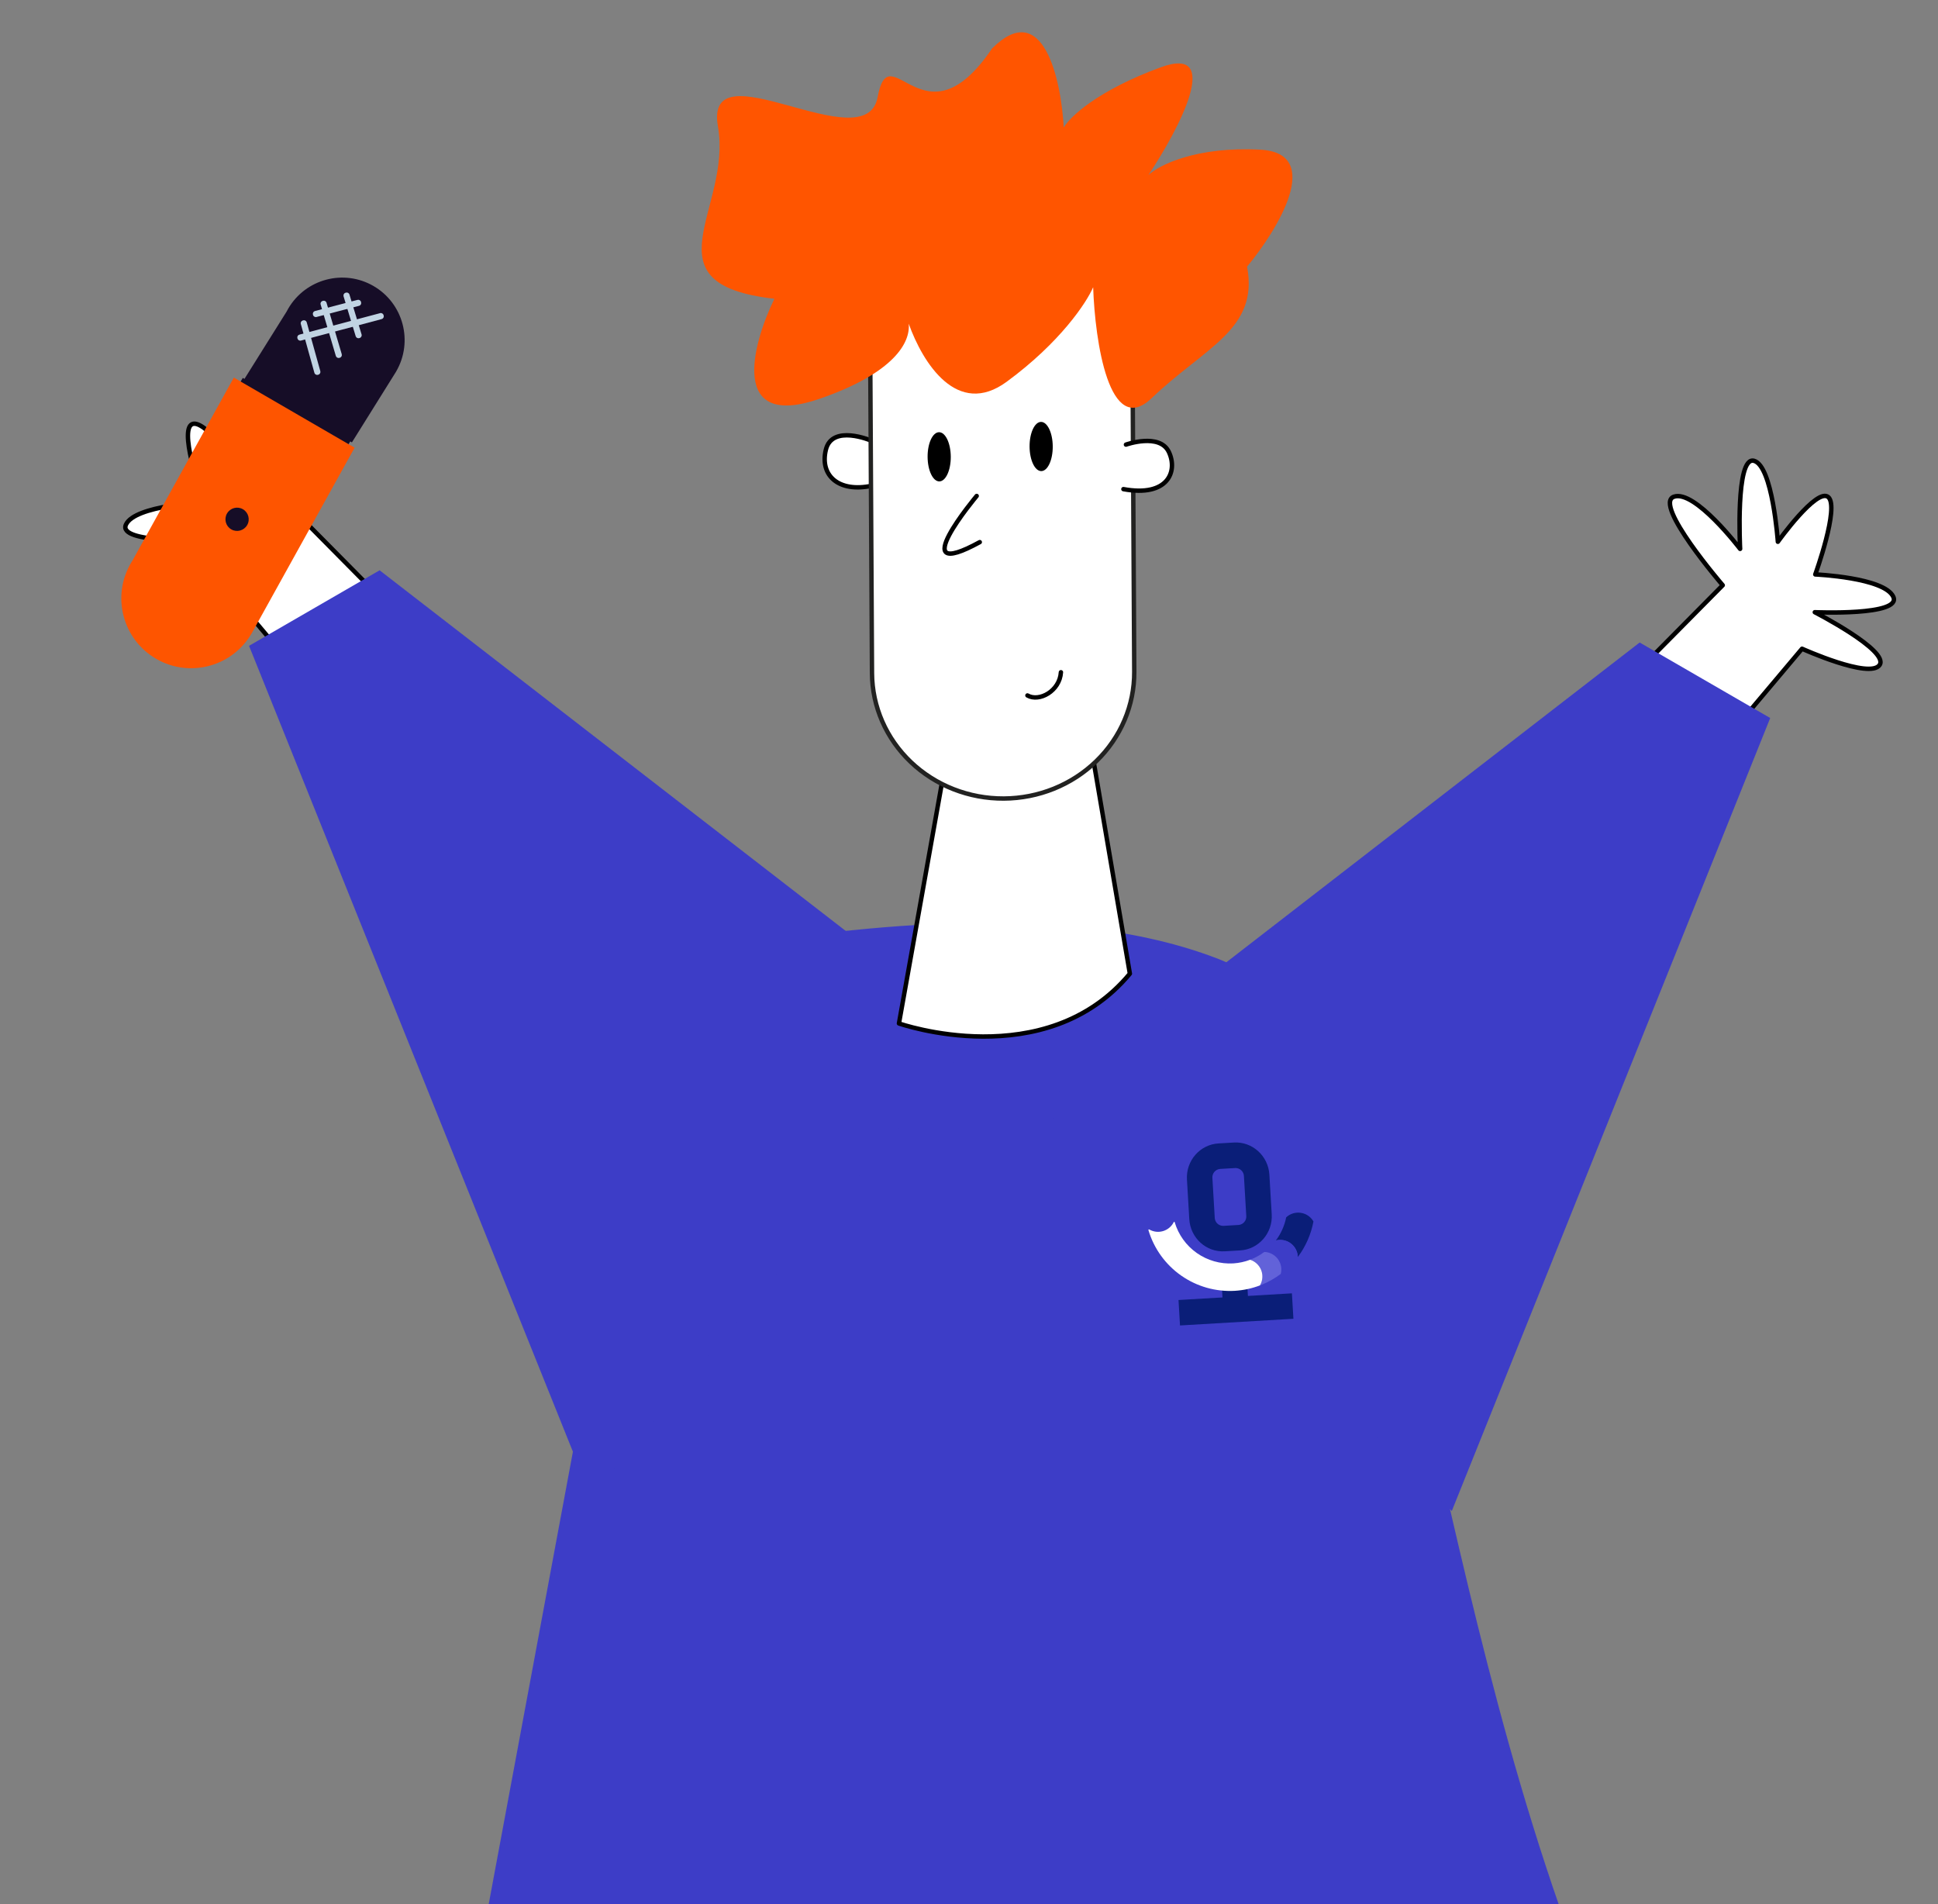 <?xml version="1.0" encoding="UTF-8"?> <svg xmlns="http://www.w3.org/2000/svg" width="341" height="335" viewBox="0 0 341 335" fill="none"><rect x="0" y="0" width="341" height="335" fill="#808080" stroke="none"/><g clip-path="url(#clip0_1640_1350)"><path d="M274.411 335.493L82.202 355.377L108.801 212.464C113.649 186.417 126.405 170.196 132.178 165.341C139.622 165.775 182.741 156.432 214.423 168.735C246.106 181.038 247.9 259.272 274.411 335.493Z" fill="#3D3DC7"></path><path d="M52.151 117.976L65.006 103.231L52.175 90.266C52.175 90.266 64.458 76.017 60.78 74.695C57.103 73.374 49.117 83.871 49.117 83.871C49.117 83.871 49.973 67.516 46.687 68.372C43.4 69.228 42.476 82.618 42.476 82.618C42.476 82.618 35.605 73.011 33.601 74.76C31.597 76.51 35.892 88.365 35.892 88.365C35.892 88.365 23.746 88.899 22.166 92.291C20.586 95.683 35.976 95.013 35.976 95.013C35.976 95.013 22.87 101.749 24.57 104.29C26.27 106.832 38.221 101.438 38.221 101.438L52.151 117.976Z" fill="white" stroke="black" stroke-width="0.782" stroke-miterlimit="10" stroke-linejoin="round"></path><path d="M66.794 100.341L172.075 181.793L103.961 263.271L43.821 113.628L66.794 100.341Z" fill="#3D3DC7"></path><path d="M166.074 135.876L158.175 180.069C158.175 180.069 184.005 189.129 198.805 171.312L191.787 130.209L166.074 135.876Z" fill="white" stroke="black" stroke-width="0.777" stroke-linecap="round" stroke-linejoin="round"></path><path d="M153.27 77.519C153.27 77.519 146.403 74.58 145.311 79.14C144.218 83.7 147.584 86.687 153.375 85.474" fill="white"></path><path d="M153.27 77.519C153.27 77.519 146.403 74.58 145.311 79.14C144.218 83.7 147.584 86.687 153.375 85.474" stroke="black" stroke-width="0.777" stroke-miterlimit="10"></path><path d="M171.05 31.666L181.004 31.613C185.803 31.587 190.415 33.395 193.826 36.639C197.237 39.882 199.168 44.296 199.194 48.909L199.577 118.208C199.607 124.089 197.206 129.741 192.901 133.921C188.597 138.102 182.742 140.467 176.624 140.498V140.498C170.506 140.531 164.625 138.226 160.276 134.091C155.926 129.955 153.465 124.327 153.432 118.446L153.049 49.147C153.023 44.534 154.905 40.1 158.28 36.82C161.655 33.54 166.247 31.683 171.045 31.657L171.05 31.666Z" fill="white" stroke="#222221" stroke-width="0.777" stroke-miterlimit="10"></path><path d="M183.22 82.888C184.346 82.882 185.248 80.939 185.235 78.549C185.222 76.159 184.298 74.226 183.172 74.232C182.047 74.238 181.145 76.181 181.158 78.571C181.171 80.961 182.094 82.894 183.22 82.888Z" fill="black"></path><path d="M165.278 84.701C166.404 84.695 167.306 82.752 167.293 80.362C167.279 77.972 166.356 76.039 165.23 76.045C164.104 76.051 163.202 77.993 163.216 80.384C163.229 82.774 164.152 84.707 165.278 84.701Z" fill="black"></path><path d="M171.853 87.261C171.853 87.261 158.789 102.836 172.395 95.385" stroke="black" stroke-width="0.777" stroke-linecap="round" stroke-linejoin="round"></path><path d="M198.116 78.227C198.116 78.227 204.057 76.113 205.671 79.529C207.285 82.945 205.494 87.505 197.668 86.059" fill="white"></path><path d="M198.116 78.227C198.116 78.227 204.057 76.113 205.671 79.529C207.285 82.945 205.494 87.505 197.668 86.059" stroke="black" stroke-width="0.777" stroke-linecap="round" stroke-linejoin="round"></path><path d="M180.782 122.361C182.858 123.56 186.472 121.584 186.674 118.279" stroke="black" stroke-width="0.777" stroke-linecap="round" stroke-linejoin="round"></path><path d="M144.284 70.141C128.32 75.682 132.281 60.731 136.257 52.564C113.205 49.97 128.868 36.725 126.327 22.266C123.785 7.807 152.302 28.524 154.422 17.09C156.542 5.657 162.552 26.343 174.562 8.518C183.578 -0.472 186.723 14.056 187.169 22.443C188.208 20.614 193.07 15.937 204.201 11.854C215.332 7.771 207.418 22.776 202.07 30.79C203.933 29.054 210.476 25.733 221.747 26.334C233.018 26.935 224.899 40.306 219.431 46.916C221.52 57.99 212 61.087 202.655 70.04C195.18 77.203 192.666 60.023 192.344 50.538C191.212 53.19 186.585 60.228 177.133 67.168C168.458 73.538 162.38 63.905 159.891 56.948C160.219 60.21 157.408 65.587 144.284 70.141Z" fill="#FF5500"></path><path d="M303.148 130.679L290.292 115.934L303.123 102.969C303.123 102.969 290.841 88.72 294.518 87.399C298.196 86.077 306.181 96.574 306.181 96.574C306.181 96.574 305.325 80.219 308.612 81.075C311.898 81.931 312.822 95.321 312.822 95.321C312.822 95.321 319.694 85.715 321.697 87.464C323.701 89.213 319.407 101.068 319.407 101.068C319.407 101.068 331.552 101.602 333.132 104.994C334.712 108.386 319.322 107.717 319.322 107.717C319.322 107.717 332.429 114.452 330.729 116.994C329.029 119.535 317.077 114.141 317.077 114.141L303.148 130.679Z" fill="white" stroke="black" stroke-width="0.782" stroke-miterlimit="10" stroke-linejoin="round"></path><path d="M288.504 113.044L183.223 194.496L255.449 265.856L311.477 126.331L288.504 113.044Z" fill="#3D3DC7"></path><path d="M69.706 65.366L61.918 77.838L42.92 66.813L50.429 54.823C50.515 54.656 50.605 54.49 50.7 54.326C53.749 49.072 60.477 47.281 65.726 50.327C70.975 53.373 72.758 60.102 69.708 65.357L69.703 65.365L69.706 65.367L69.706 65.366Z" fill="#160D27"></path><path d="M61.708 77.512L42.717 66.491L41.97 67.779L60.961 78.8L61.708 77.512Z" fill="#160D27"></path><path d="M62.396 78.766L44.286 111.431L44.282 111.429L44.277 111.439C41.939 115.468 37.668 117.676 33.322 117.569C31.327 117.521 29.316 116.985 27.469 115.913C21.597 112.505 19.603 104.978 23.014 99.1C23.121 98.916 23.231 98.735 23.346 98.56L41.143 66.433L62.396 78.766L62.396 78.766Z" fill="#FE5500"></path><path d="M43.485 92.393C42.917 93.371 41.665 93.705 40.688 93.138C39.711 92.571 39.379 91.318 39.946 90.34C40.514 89.361 41.766 89.028 42.743 89.595C43.721 90.162 44.053 91.415 43.485 92.393Z" fill="#160D27"></path><path d="M62.907 52.762L55.419 54.724C55.151 54.795 54.99 55.069 55.06 55.338L55.079 55.413C55.149 55.681 55.424 55.842 55.692 55.771L63.18 53.809C63.449 53.739 63.609 53.464 63.539 53.195L63.52 53.121C63.45 52.852 63.175 52.692 62.907 52.762Z" fill="#C1D4E3"></path><path d="M66.882 55.095L52.683 58.875C52.415 58.946 52.255 59.221 52.327 59.489L52.346 59.564C52.417 59.832 52.692 59.992 52.96 59.921L67.159 56.141C67.427 56.07 67.587 55.795 67.516 55.526L67.496 55.452C67.425 55.184 67.15 55.024 66.882 55.095Z" fill="#C1D4E3"></path><path d="M60.861 51.49L60.786 51.513C60.521 51.593 60.371 51.874 60.452 52.14L62.585 59.156C62.666 59.421 62.946 59.571 63.212 59.49L63.286 59.467C63.551 59.386 63.701 59.105 63.62 58.84L61.487 51.824C61.406 51.558 61.126 51.409 60.861 51.49Z" fill="#C1D4E3"></path><path d="M56.828 52.928L56.754 52.95C56.488 53.029 56.336 53.308 56.415 53.574L59.094 62.627C59.173 62.892 59.453 63.044 59.719 62.965L59.793 62.943C60.059 62.864 60.21 62.584 60.132 62.318L57.452 53.266C57.373 53 57.094 52.849 56.828 52.928Z" fill="#C1D4E3"></path><path d="M53.352 56.362L53.278 56.383C53.011 56.458 52.854 56.735 52.929 57.002L55.32 65.596C55.394 65.863 55.671 66.019 55.938 65.944L56.013 65.924C56.28 65.849 56.436 65.572 56.362 65.304L53.971 56.711C53.896 56.444 53.62 56.288 53.352 56.362Z" fill="#C1D4E3"></path><g clip-path="url(#clip1_1640_1350)"><path d="M219.376 224.567L214.898 224.831L215.274 231.217L219.752 230.953L219.376 224.567Z" fill="#0A1E78"></path><path d="M227.318 227.555L207.363 228.73L207.627 233.208L227.582 232.032L227.318 227.555Z" fill="#0A1E78"></path><path d="M217.103 201.022L214.39 201.182C211.139 201.374 208.654 204.222 208.849 207.531L209.26 214.507C209.456 217.824 212.258 220.353 215.508 220.161L218.222 220.001C221.472 219.81 223.959 216.961 223.764 213.653L223.353 206.676C223.158 203.367 220.354 200.831 217.103 201.022ZM219.287 213.916C219.322 214.305 219.202 214.693 218.954 214.994C218.705 215.295 218.347 215.486 217.958 215.524L215.244 215.684C214.854 215.691 214.476 215.544 214.194 215.274C213.912 215.004 213.748 214.634 213.738 214.243L213.327 207.267C213.293 206.879 213.414 206.494 213.662 206.195C213.911 205.896 214.267 205.707 214.654 205.669L217.368 205.509C217.759 205.501 218.137 205.648 218.419 205.918C218.702 206.188 218.866 206.559 218.876 206.95L219.287 213.916Z" fill="#0A1E78"></path><path d="M228.929 213.398C228.462 213.319 227.982 213.349 227.528 213.485C227.074 213.622 226.658 213.861 226.311 214.184C226.015 215.658 225.395 217.047 224.495 218.252C224.945 218.135 225.415 218.122 225.87 218.212C226.326 218.302 226.755 218.494 227.127 218.773C227.498 219.052 227.801 219.412 228.015 219.824C228.228 220.237 228.345 220.692 228.358 221.157C229.744 219.312 230.685 217.173 231.109 214.906C230.88 214.508 230.566 214.167 230.189 213.906C229.812 213.645 229.382 213.471 228.929 213.398Z" fill="#0A1E78"></path><path d="M228.348 221.151C228.335 220.687 228.218 220.231 228.004 219.819C227.791 219.406 227.488 219.047 227.116 218.768C226.745 218.489 226.316 218.297 225.86 218.207C225.404 218.116 224.934 218.13 224.485 218.246C224.087 218.777 223.638 219.267 223.144 219.71C222.927 219.905 222.702 220.09 222.468 220.266C222.932 220.281 223.386 220.4 223.798 220.614C224.209 220.828 224.567 221.133 224.845 221.504C225.123 221.876 225.314 222.305 225.403 222.761C225.492 223.216 225.477 223.686 225.36 224.135C225.713 223.871 226.053 223.591 226.379 223.291C227.105 222.641 227.764 221.92 228.348 221.139L228.348 221.151Z" fill="#3D3DC7"></path><path d="M222.461 220.272C221.696 220.846 220.854 221.309 219.959 221.647C220.402 221.788 220.807 222.026 221.144 222.345C221.482 222.664 221.743 223.054 221.909 223.488C222.075 223.921 222.142 224.386 222.103 224.849C222.065 225.311 221.923 225.76 221.688 226.16C221.845 226.099 222.004 226.037 222.16 225.973C223.296 225.497 224.369 224.881 225.353 224.141C225.47 223.692 225.485 223.222 225.396 222.767C225.306 222.311 225.116 221.882 224.838 221.51C224.56 221.139 224.202 220.834 223.791 220.62C223.379 220.406 222.925 220.287 222.461 220.272Z" fill="#6262D9"></path><path d="M221.695 226.159C221.931 225.759 222.073 225.311 222.111 224.849C222.149 224.386 222.083 223.921 221.917 223.487C221.751 223.054 221.489 222.663 221.152 222.345C220.814 222.026 220.409 221.787 219.967 221.647C219.015 222.007 218.014 222.223 216.998 222.288C214.716 222.42 212.457 221.777 210.587 220.464C208.717 219.15 207.346 217.243 206.696 215.052C206.661 214.921 206.55 214.955 206.512 215.051C206.324 215.419 206.063 215.746 205.746 216.012C205.429 216.278 205.062 216.477 204.666 216.598C204.27 216.719 203.854 216.759 203.442 216.716C203.031 216.672 202.632 216.547 202.27 216.346C202.165 216.286 202.03 216.27 202.081 216.467C203.049 219.698 205.08 222.507 207.845 224.439C210.61 226.371 213.946 227.311 217.313 227.109C218.814 227.013 220.293 226.693 221.699 226.159L221.695 226.159Z" fill="white"></path></g></g><defs><clipPath id="clip0_1640_1350"><rect width="341" height="335" fill="white"></rect></clipPath><clipPath id="clip1_1640_1350"><rect width="32" height="32" fill="white" transform="translate(199.75 201.882) rotate(-3.372)"></rect></clipPath></defs></svg> 